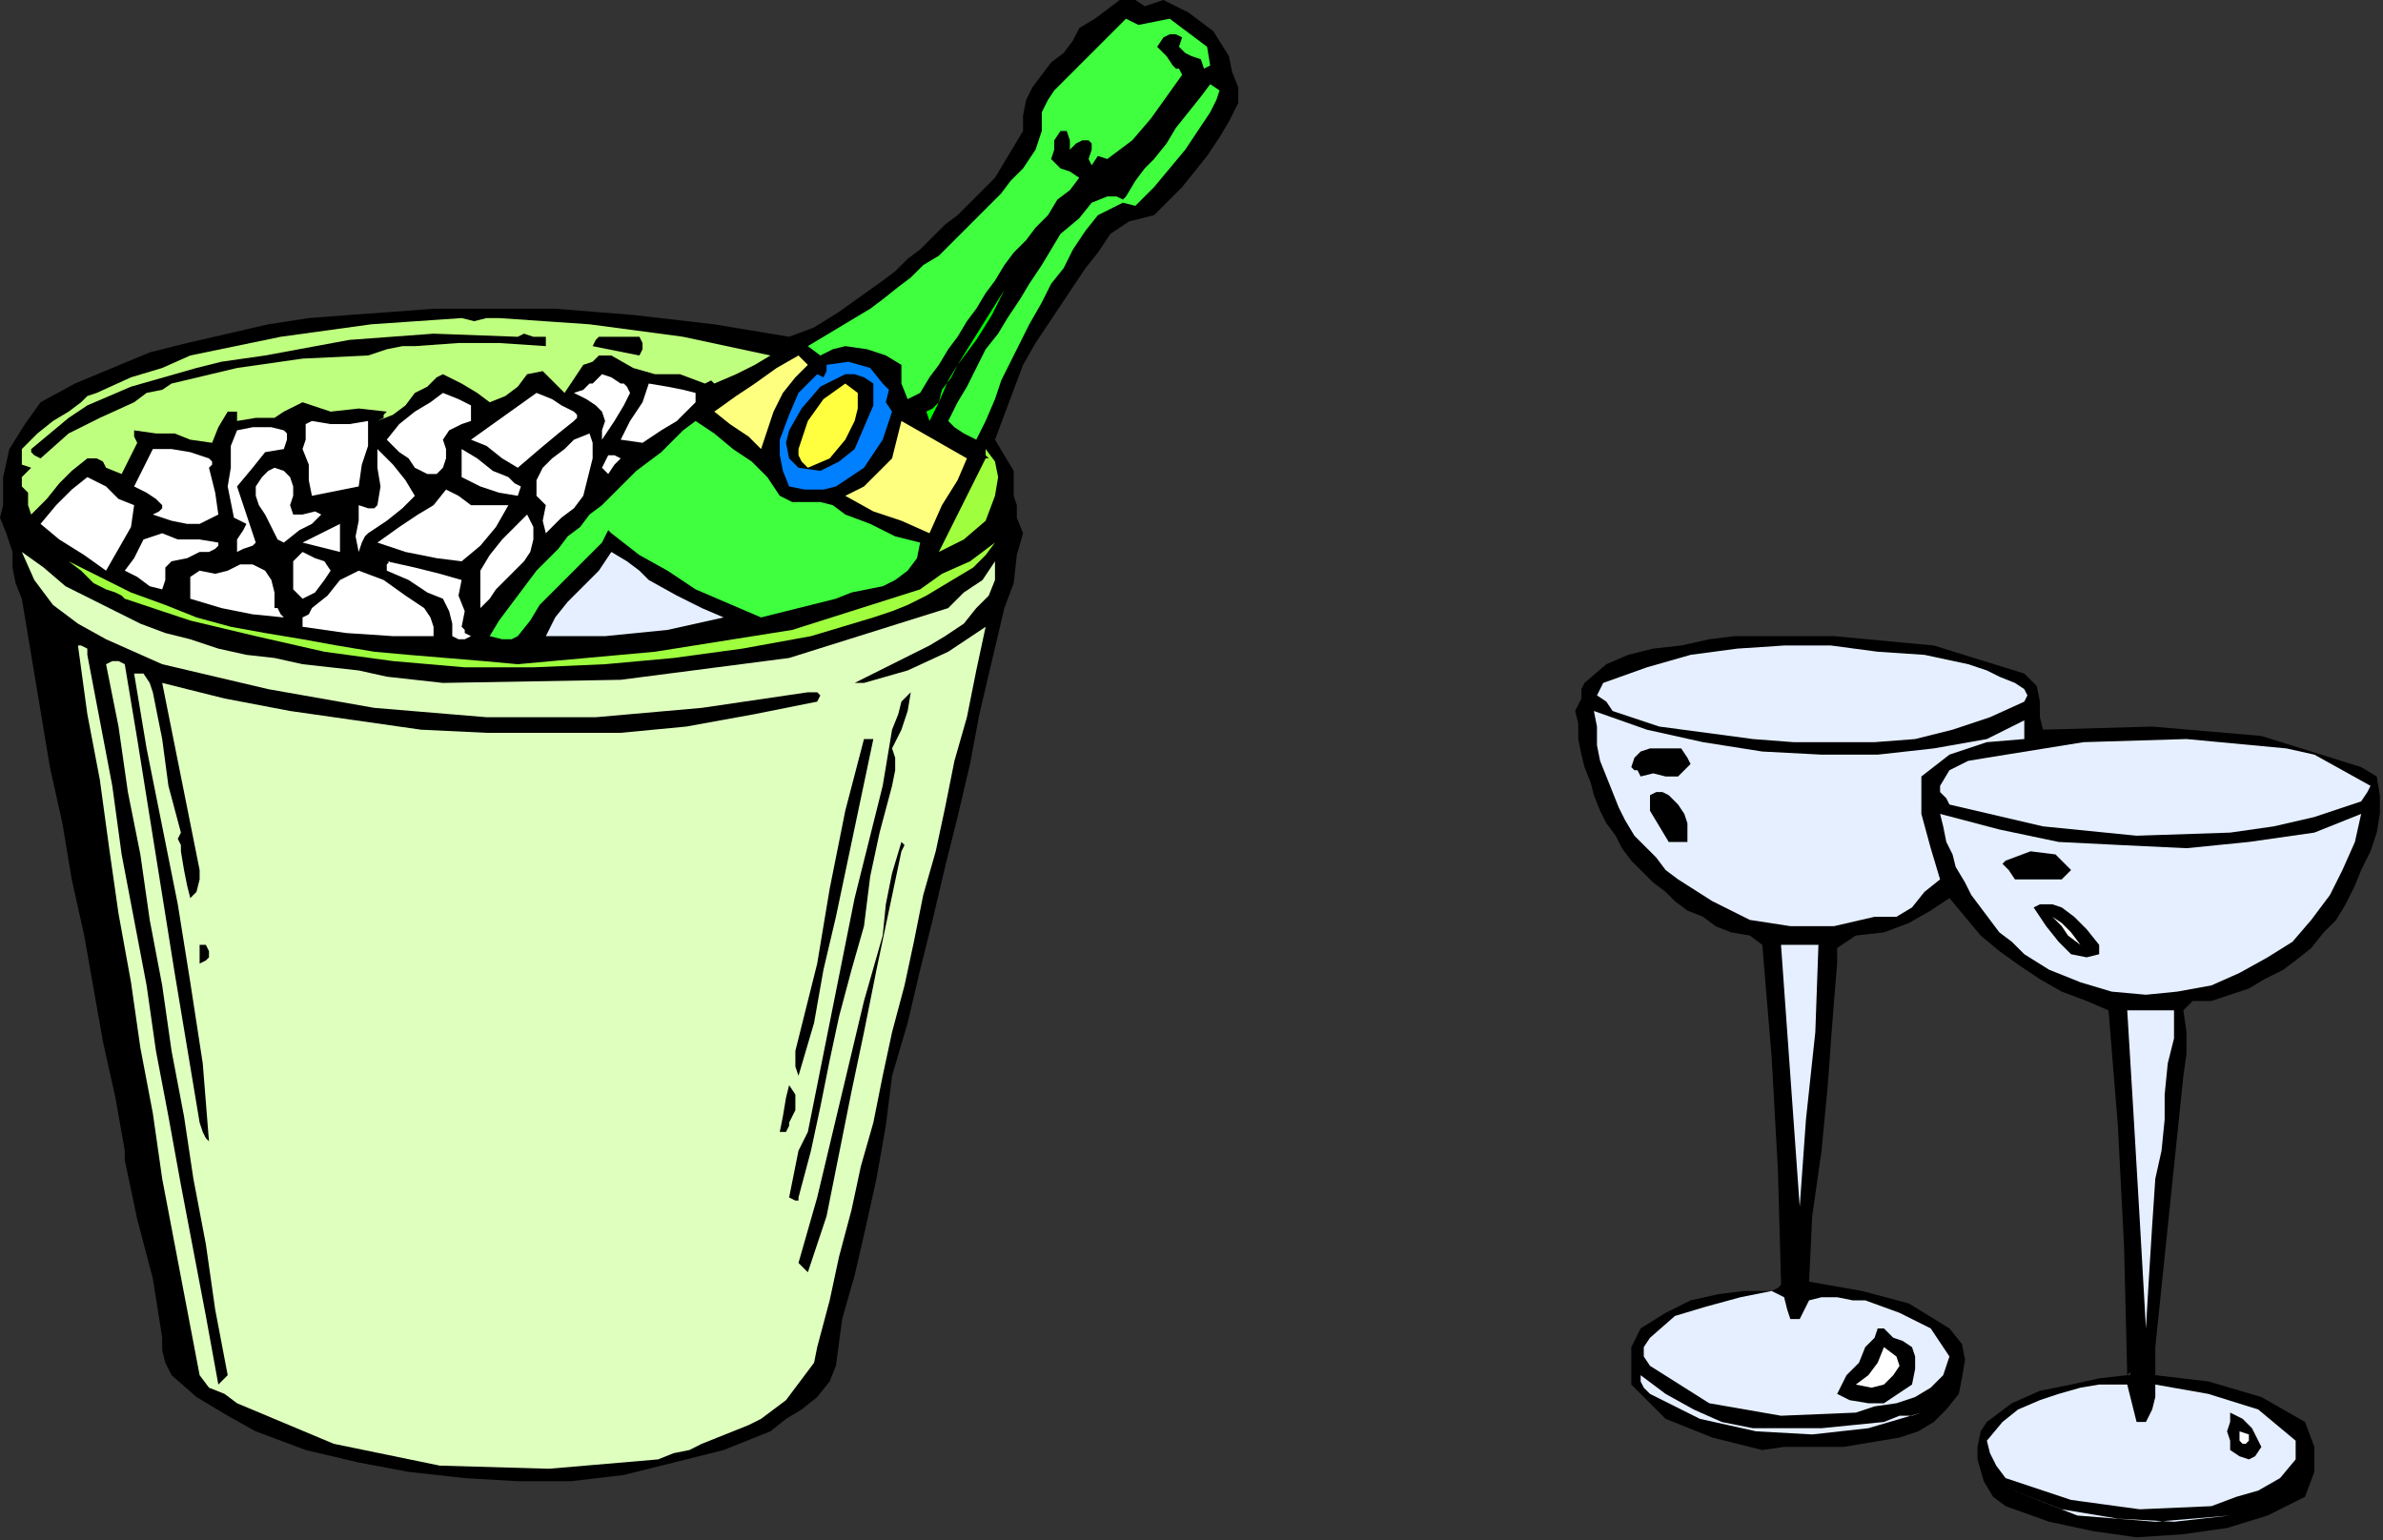 <?xml version="1.0" encoding="UTF-8" standalone="no"?>
<svg
   xmlns:dc="http://purl.org/dc/elements/1.1/"
   xmlns:cc="http://creativecommons.org/ns#"
   xmlns:rdf="http://www.w3.org/1999/02/22-rdf-syntax-ns#"
   xmlns:svg="http://www.w3.org/2000/svg"
   xmlns="http://www.w3.org/2000/svg"
   xmlns:sodipodi="http://sodipodi.sourceforge.net/DTD/sodipodi-0.dtd"
   xmlns:inkscape="http://www.inkscape.org/namespaces/inkscape"
   version="1.0"
   width="129.371mm"
   height="83.651mm"
   id="svg135"
   sodipodi:docname="SESSG159.WMF">
  <rect width="100%" height="100%" fill="#333333" stroke="none"/>
  <sodipodi:namedview
     pagecolor="#ffffff"
     bordercolor="#666666"
     borderopacity="1"
     objecttolerance="10"
     gridtolerance="10"
     guidetolerance="10"
     inkscape:pageopacity="0"
     inkscape:pageshadow="2"
     inkscape:window-width="640"
     inkscape:window-height="480"
     id="namedview137" />
  <defs
     id="defs3">
    <pattern
       id="WMFhbasepattern"
       patternUnits="userSpaceOnUse"
       width="6"
       height="6"
       x="0"
       y="0" />
  </defs>
  <path
     style="fill:#000000;fill-rule:evenodd;fill-opacity:1;stroke:none;"
     d="  M 238.72,0   L 243.84,2.56   L 248.96,6.4   L 252.16,11.52   L 252.16,11.52   L 252.8,14.72   L 254.08,17.92   L 254.08,21.12   L 254.08,21.12   L 252.16,24.96   L 250.24,28.16   L 247.68,32   L 245.12,35.2   L 242.56,38.4   L 239.36,41.6   L 236.8,44.16   L 236.8,44.16   L 231.68,45.44   L 227.84,48   L 225.28,51.84   L 225.28,51.84   L 222.72,55.04   L 220.16,58.88   L 217.6,62.72   L 215.04,66.56   L 212.48,70.4   L 209.92,74.88   L 209.92,74.88   L 208,80   L 206.08,85.12   L 204.16,90.24   L 204.16,90.24   L 206.08,93.44   L 208,96.64   L 208,101.76   L 208,101.76   L 208.64,103.68   L 208.64,106.24   L 209.92,109.44   L 209.92,109.44   L 208.64,113.92   L 208,119.68   L 206.08,124.8   L 206.08,124.8   L 203.52,135.68   L 200.96,146.56   L 199.04,156.8   L 196.48,167.68   L 193.92,177.92   L 191.36,188.8   L 188.8,199.04   L 186.24,209.92   L 183.04,220.8   L 183.04,220.8   L 181.76,231.04   L 179.84,241.92   L 177.28,253.44   L 177.28,253.44   L 175.36,261.76   L 172.8,270.72   L 171.52,280.32   L 171.52,280.32   L 170.24,283.52   L 167.68,286.72   L 164.48,289.28   L 161.28,291.2   L 158.08,293.76   L 158.08,293.76   L 148.48,297.6   L 138.24,300.16   L 128,302.72   L 117.12,304   L 106.24,304   L 95.36,303.36   L 83.84,302.08   L 73.6,300.16   L 62.72,297.6   L 52.48,293.76   L 52.48,293.76   L 46.72,290.56   L 40.32,286.72   L 35.2,282.24   L 35.2,282.24   L 33.92,279.68   L 33.28,277.12   L 33.28,274.56   L 33.28,274.56   L 31.36,262.4   L 28.16,250.24   L 25.6,238.08   L 25.6,238.08   L 25.6,237.44   L 25.6,236.8   L 25.6,236.16   L 25.6,236.16   L 23.68,225.28   L 21.12,213.76   L 19.2,202.88   L 17.28,192   L 14.72,180.48   L 12.8,168.96   L 10.24,157.44   L 8.32,145.92   L 6.4,134.4   L 4.48,122.88   L 4.48,122.88   L 3.2,119.68   L 2.56,116.48   L 2.56,113.28   L 2.56,113.28   L 1.28,109.44   L 0,106.24   L 0.64,103.68   L 0.64,103.68   L 0.64,97.92   L 1.92,92.16   L 5.12,87.04   L 8.32,82.56   L 8.32,82.56   L 15.36,78.72   L 23.04,75.52   L 30.72,72.32   L 38.4,70.4   L 46.72,68.48   L 55.04,66.56   L 63.36,65.28   L 71.68,64.64   L 80.64,64   L 88.96,63.36   L 97.28,63.36   L 105.6,63.36   L 113.92,63.36   L 113.92,63.36   L 129.92,64.64   L 146.56,66.56   L 161.92,69.12   L 161.92,69.12   L 167.04,67.2   L 172.16,64   L 176.64,60.8   L 181.12,57.6   L 181.12,57.6   L 183.68,55.68   L 186.24,53.12   L 188.8,51.2   L 191.36,48.64   L 193.92,46.08   L 196.48,44.16   L 199.04,41.6   L 201.6,39.04   L 204.16,36.48   L 204.16,36.48   L 206.08,33.28   L 208,30.08   L 209.92,26.88   L 209.92,26.88   L 209.92,23.68   L 210.56,20.48   L 211.84,17.92   L 213.76,15.36   L 215.68,12.8   L 218.24,10.88   L 220.16,8.32   L 221.44,5.76   L 221.44,5.76   L 224.64,3.84   L 227.2,1.92   L 229.76,0   L 232.96,0   L 232.96,0   L 234.88,1.28   L 236.8,0.64   L 238.72,0  z "
     id="path5" />
  <path
     style="fill:#3fff3f;fill-rule:evenodd;fill-opacity:1;stroke:none;"
     d="  M 242.56,5.76   L 245.12,7.68   L 247.68,9.6   L 248.32,13.44   L 248.32,13.44   L 247.04,14.08   L 246.4,12.16   L 244.48,11.52   L 244.48,11.52   L 243.2,10.88   L 241.92,9.6   L 242.56,7.68   L 242.56,7.68   L 241.28,7.04   L 240,7.04   L 238.72,7.68   L 238.72,7.68   L 237.44,9.6   L 239.36,11.52   L 240.64,13.44   L 240.64,13.44   L 241.28,14.08   L 241.92,14.08   L 242.56,15.36   L 242.56,15.36   L 239.36,19.84   L 236.16,24.32   L 232.32,28.8   L 227.2,32.64   L 227.2,32.64   L 225.28,32   L 224,33.92   L 223.36,32.64   L 223.36,32.64   L 224,30.72   L 224,29.44   L 223.36,28.8   L 223.36,28.8   L 222.08,28.8   L 220.8,29.44   L 219.52,30.72   L 219.52,30.72   L 219.52,28.8   L 218.88,26.88   L 217.6,26.88   L 217.6,26.88   L 216.32,28.8   L 216.32,30.72   L 215.68,32.64   L 215.68,32.64   L 217.6,34.56   L 219.52,35.2   L 221.44,36.48   L 221.44,36.48   L 219.52,39.04   L 216.96,40.96   L 215.04,44.16   L 212.48,46.72   L 210.56,49.28   L 208,51.84   L 206.08,54.4   L 204.16,57.6   L 202.24,60.16   L 200.32,63.36   L 198.4,65.92   L 196.48,69.12   L 194.56,71.68   L 192.64,74.88   L 190.72,77.44   L 188.8,80.64   L 188.8,80.64   L 186.24,81.92   L 184.96,78.72   L 184.96,74.88   L 184.96,74.88   L 181.76,72.96   L 177.92,71.68   L 173.44,71.04   L 173.44,71.04   L 170.88,71.68   L 168.32,72.96   L 165.76,71.04   L 165.76,71.04   L 168.96,69.12   L 172.16,67.2   L 175.36,65.28   L 178.56,63.36   L 181.12,61.44   L 184.32,58.88   L 186.88,56.96   L 189.44,54.4   L 192.64,52.48   L 195.2,49.92   L 197.76,47.36   L 200.32,44.8   L 202.88,42.24   L 205.44,39.68   L 207.36,37.12   L 209.92,34.56   L 209.92,34.56   L 212.48,30.72   L 213.76,26.88   L 213.76,23.04   L 213.76,23.04   L 215.04,20.48   L 216.32,18.56   L 217.6,17.28   L 217.6,17.28   L 220.8,14.08   L 223.36,11.52   L 225.92,8.96   L 228.48,6.4   L 231.04,3.84   L 231.04,3.84   L 233.6,5.12   L 236.8,4.48   L 240,3.84   L 242.56,5.76  z "
     id="path7" />
  <path
     style="fill:#3fff3f;fill-rule:evenodd;fill-opacity:1;stroke:none;"
     d="  M 248.32,23.04   L 245.76,26.88   L 243.2,30.72   L 240,34.56   L 236.8,38.4   L 232.96,42.24   L 232.96,42.24   L 230.4,41.6   L 227.84,42.88   L 225.28,44.16   L 225.28,44.16   L 222.72,47.36   L 220.16,51.2   L 218.24,55.04   L 215.68,58.24   L 213.76,62.08   L 211.2,66.56   L 209.28,70.4   L 207.36,74.24   L 205.44,78.08   L 204.16,81.92   L 202.24,86.4   L 200.32,90.24   L 200.32,90.24   L 197.76,88.96   L 195.84,87.68   L 194.56,86.4   L 194.56,86.4   L 196.48,82.56   L 198.4,79.36   L 200.32,75.52   L 202.24,71.68   L 204.8,68.48   L 206.72,65.28   L 209.28,61.44   L 211.2,58.24   L 213.76,54.4   L 215.68,51.2   L 217.6,48   L 217.6,48   L 221.44,44.8   L 224,41.6   L 227.2,40.32   L 227.2,40.32   L 227.84,40.32   L 228.48,40.32   L 229.12,40.32   L 229.12,40.32   L 230.4,40.96   L 231.04,40.32   L 231.04,40.32   L 231.04,40.32   L 232.96,37.12   L 234.88,34.56   L 236.8,32.64   L 236.8,32.64   L 239.36,29.44   L 241.28,26.24   L 243.84,23.04   L 246.4,19.84   L 248.32,17.28   L 248.32,17.28   L 250.24,18.56   L 249.6,20.48   L 248.32,23.04  z "
     id="path9" />
  <path
     style="fill:#00ff00;fill-rule:evenodd;fill-opacity:1;stroke:none;"
     d="  M 196.48,74.88   L 199.68,69.76   L 202.88,64.64   L 206.08,59.52   L 206.08,59.52   L 203.52,64.64   L 200.32,69.76   L 196.48,74.88  z "
     id="path11" />
  <path
     style="fill:#bfff7f;fill-rule:evenodd;fill-opacity:1;stroke:none;"
     d="  M 102.4,65.28   L 120.96,66.56   L 140.16,69.12   L 158.08,72.96   L 158.08,72.96   L 154.88,74.88   L 151.04,76.8   L 146.56,78.72   L 146.56,78.72   L 146.56,78.72   L 145.92,78.08   L 144.64,78.72   L 144.64,78.72   L 139.52,76.8   L 134.4,76.8   L 129.92,75.52   L 125.44,72.96   L 125.44,72.96   L 122.88,72.96   L 121.6,74.24   L 119.68,74.88   L 119.68,74.88   L 118.4,76.8   L 117.12,78.72   L 115.84,80.64   L 115.84,80.64   L 113.28,78.08   L 111.36,76.16   L 108.16,76.8   L 108.16,76.8   L 106.24,79.36   L 103.68,81.28   L 100.48,82.56   L 100.48,82.56   L 97.92,80.64   L 94.72,78.72   L 90.88,76.8   L 90.88,76.8   L 89.6,77.44   L 87.68,79.36   L 85.12,80.64   L 85.12,80.64   L 83.2,83.2   L 80.64,85.12   L 77.44,86.4   L 77.44,86.4   L 78.72,85.76   L 78.72,85.12   L 79.36,84.48   L 79.36,84.48   L 73.6,83.84   L 67.84,84.48   L 62.08,82.56   L 62.08,82.56   L 60.8,83.2   L 59.52,83.84   L 58.24,84.48   L 58.24,84.48   L 56.32,85.76   L 52.48,85.76   L 48.64,86.4   L 48.64,86.4   L 48.64,84.48   L 47.36,84.48   L 46.72,84.48   L 46.72,84.48   L 44.8,87.68   L 43.52,90.88   L 39.04,90.24   L 39.04,90.24   L 35.84,88.96   L 32,88.96   L 27.52,88.32   L 27.52,88.32   L 27.52,89.6   L 28.16,90.88   L 27.52,92.16   L 27.52,92.16   L 26.24,94.72   L 24.96,97.28   L 21.76,96   L 21.76,96   L 21.12,94.72   L 19.84,94.08   L 17.92,94.08   L 17.92,94.08   L 14.72,96.64   L 12.16,99.2   L 9.6,102.4   L 6.4,105.6   L 6.4,105.6   L 5.76,103.68   L 5.76,101.12   L 4.48,99.84   L 4.48,99.84   L 4.48,97.92   L 5.76,96.64   L 6.4,96   L 6.4,96   L 4.48,95.36   L 4.48,94.08   L 4.48,92.16   L 4.48,92.16   L 7.68,88.96   L 10.88,86.4   L 14.08,84.48   L 14.08,84.48   L 16.64,82.56   L 17.92,81.28   L 19.84,80.64   L 19.84,80.64   L 26.88,77.44   L 33.28,75.52   L 39.04,72.96   L 39.04,72.96   L 57.6,69.12   L 76.16,66.56   L 94.72,65.28   L 94.72,65.28   L 97.28,65.92   L 99.84,65.28   L 102.4,65.28  z "
     id="path13" />
  <path
     style="fill:#000000;fill-rule:evenodd;fill-opacity:1;stroke:none;"
     d="  M 112,69.12   L 112,69.76   L 112,70.4   L 112,71.04   L 112,71.04   L 102.4,70.4   L 94.08,70.4   L 85.12,71.04   L 85.12,71.04   L 82.56,71.04   L 79.36,71.68   L 75.52,72.96   L 75.52,72.96   L 62.08,73.6   L 48.64,75.52   L 35.2,78.72   L 35.2,78.72   L 33.28,80   L 30.08,80.64   L 27.52,82.56   L 27.52,82.56   L 20.48,85.76   L 14.08,88.96   L 8.32,94.08   L 8.32,94.08   L 7.04,93.44   L 6.4,92.8   L 6.4,92.16   L 6.4,92.16   L 10.24,88.96   L 14.08,85.76   L 17.92,83.2   L 22.4,81.28   L 26.88,79.36   L 31.36,78.08   L 35.84,76.8   L 40.32,75.52   L 45.44,74.24   L 49.92,73.6   L 54.4,72.96   L 54.4,72.96   L 71.68,69.76   L 88.96,68.48   L 106.24,69.12   L 106.24,69.12   L 107.52,68.48   L 109.44,69.12   L 112,69.12   L 112,69.12   L 112,69.12   L 112,69.12   L 112,69.12  z "
     id="path15" />
  <path
     style="fill:#000000;fill-rule:evenodd;fill-opacity:1;stroke:none;"
     d="  M 131.2,69.12   L 131.84,70.4   L 131.84,71.68   L 131.2,72.96   L 131.2,72.96   L 128,72.32   L 124.8,71.68   L 121.6,71.04   L 121.6,71.04   L 122.24,69.76   L 122.88,69.12   L 123.52,69.12   L 123.52,69.12   L 126.72,69.12   L 129.28,69.12   L 131.2,69.12  z "
     id="path17" />
  <path
     style="fill:#ffff7f;fill-rule:evenodd;fill-opacity:1;stroke:none;"
     d="  M 165.76,74.88   L 163.2,77.44   L 160.64,80.64   L 158.72,84.48   L 157.44,88.32   L 156.16,92.16   L 156.16,92.16   L 153.6,89.6   L 149.76,87.04   L 146.56,84.48   L 146.56,84.48   L 151.04,81.28   L 154.88,78.72   L 159.36,75.52   L 163.84,72.96   L 163.84,72.96   L 164.48,73.6   L 165.12,74.24   L 165.76,74.88  z "
     id="path19" />
  <path
     style="fill:#007fff;fill-rule:evenodd;fill-opacity:1;stroke:none;"
     d="  M 181.12,78.72   L 182.4,80   L 181.76,82.56   L 183.04,84.48   L 183.04,84.48   L 181.12,90.24   L 177.28,96   L 171.52,99.84   L 171.52,99.84   L 168.96,100.48   L 165.12,100.48   L 161.92,99.84   L 161.92,99.84   L 160.64,96.64   L 160,93.44   L 160,90.24   L 160,90.24   L 161.92,85.12   L 163.84,80.64   L 167.68,76.8   L 167.68,76.8   L 168.96,77.44   L 169.6,76.16   L 169.6,74.88   L 169.6,74.88   L 174.08,74.24   L 178.56,75.52   L 181.12,78.72  z "
     id="path21" />
  <path
     style="fill:#00ff00;fill-rule:evenodd;fill-opacity:1;stroke:none;"
     d="  M 190.72,86.4   L 190.08,84.48   L 191.36,83.84   L 192.64,82.56   L 192.64,82.56   L 193.28,80   L 195.2,77.44   L 196.48,74.88   L 196.48,74.88   L 194.56,78.08   L 192.64,82.56   L 190.72,86.4  z "
     id="path23" />
  <path
     style="fill:#ffffff;fill-rule:evenodd;fill-opacity:1;stroke:none;"
     d="  M 127.36,78.72   L 128,78.72   L 128.64,79.36   L 129.28,80.64   L 129.28,80.64   L 128,83.2   L 126.08,86.4   L 123.52,90.24   L 123.52,90.24   L 123.52,88.32   L 124.16,86.4   L 123.52,84.48   L 123.52,84.48   L 122.24,83.2   L 120.32,81.92   L 117.76,80.64   L 117.76,80.64   L 119.68,80   L 120.96,78.72   L 121.6,78.72   L 121.6,78.72   L 123.52,76.8   L 125.44,77.44   L 127.36,78.72  z "
     id="path25" />
  <path
     style="fill:#000000;fill-rule:evenodd;fill-opacity:1;stroke:none;"
     d="  M 179.2,78.72   L 179.2,83.2   L 177.28,87.68   L 175.36,92.16   L 175.36,92.16   L 172.16,94.72   L 168.32,96.64   L 163.84,96   L 163.84,96   L 161.92,94.08   L 161.28,90.88   L 161.92,88.32   L 161.92,88.32   L 164.48,83.84   L 168.32,79.36   L 173.44,76.8   L 173.44,76.8   L 175.36,76.8   L 177.28,77.44   L 179.2,78.72  z "
     id="path27" />
  <path
     style="fill:#ffffff;fill-rule:evenodd;fill-opacity:1;stroke:none;"
     d="  M 142.72,80.64   L 142.72,82.56   L 140.8,84.48   L 138.88,86.4   L 138.88,86.4   L 135.68,88.32   L 131.84,90.88   L 127.36,90.24   L 127.36,90.24   L 129.28,86.4   L 131.84,82.56   L 133.12,78.72   L 133.12,78.72   L 136.96,79.36   L 140.16,80   L 142.72,80.64  z "
     id="path29" />
  <path
     style="fill:#ffff3f;fill-rule:evenodd;fill-opacity:1;stroke:none;"
     d="  M 175.36,86.4   L 173.44,90.24   L 170.24,94.08   L 165.76,96   L 165.76,96   L 164.48,94.72   L 163.84,93.44   L 163.84,92.16   L 163.84,92.16   L 165.76,86.4   L 168.96,81.92   L 173.44,78.72   L 173.44,78.72   L 176,80.64   L 176,83.84   L 175.36,86.4  z "
     id="path31" />
  <path
     style="fill:#ffffff;fill-rule:evenodd;fill-opacity:1;stroke:none;"
     d="  M 96.64,86.4   L 94.72,87.04   L 92.16,88.32   L 90.88,90.24   L 90.88,90.24   L 91.52,92.16   L 91.52,94.08   L 90.88,96   L 90.88,96   L 89.6,97.28   L 87.68,97.28   L 85.12,96   L 85.12,96   L 83.84,94.08   L 81.92,92.8   L 79.36,90.24   L 79.36,90.24   L 81.92,87.04   L 85.12,84.48   L 88.32,82.56   L 90.88,80.64   L 90.88,80.64   L 94.08,81.92   L 96.64,83.2   L 96.64,86.4  z "
     id="path33" />
  <path
     style="fill:#ffffff;fill-rule:evenodd;fill-opacity:1;stroke:none;"
     d="  M 117.76,84.48   L 118.4,85.12   L 118.4,85.76   L 117.76,86.4   L 117.76,86.4   L 114.56,88.96   L 110.72,92.16   L 106.24,96   L 106.24,96   L 103.04,94.08   L 99.84,91.52   L 96.64,90.24   L 96.64,90.24   L 101.12,87.04   L 105.6,83.84   L 110.08,80.64   L 110.08,80.64   L 113.28,81.92   L 115.2,83.2   L 117.76,84.48  z "
     id="path35" />
  <path
     style="fill:#3fff3f;fill-rule:evenodd;fill-opacity:1;stroke:none;"
     d="  M 160,101.76   L 162.56,103.04   L 165.76,103.04   L 168.32,103.04   L 170.88,103.68   L 173.44,105.6   L 173.44,105.6   L 178.56,107.52   L 183.68,110.08   L 188.8,111.36   L 188.8,111.36   L 188.16,114.56   L 186.24,117.12   L 183.68,119.04   L 181.12,120.32   L 177.92,120.96   L 174.72,121.6   L 171.52,122.88   L 171.52,122.88   L 166.4,124.16   L 161.28,125.44   L 156.16,126.72   L 156.16,126.72   L 151.68,124.8   L 147.2,122.88   L 142.72,120.96   L 142.72,120.96   L 136.96,117.12   L 131.2,113.92   L 125.44,109.44   L 125.44,109.44   L 124.8,108.8   L 124.16,110.08   L 123.52,111.36   L 123.52,111.36   L 120.96,113.92   L 118.4,116.48   L 115.84,119.04   L 113.28,121.6   L 110.72,124.16   L 108.8,127.36   L 106.24,130.56   L 106.24,130.56   L 104.96,131.2   L 103.04,131.2   L 100.48,130.56   L 100.48,130.56   L 102.4,127.36   L 104.32,124.8   L 106.24,122.24   L 108.16,119.68   L 110.08,117.12   L 112,115.2   L 114.56,112.64   L 116.48,110.08   L 119.04,108.16   L 120.96,105.6   L 123.52,103.68   L 126.08,101.12   L 128,99.2   L 130.56,96.64   L 133.12,94.72   L 135.68,92.8   L 138.24,90.24   L 140.16,88.32   L 142.72,86.4   L 142.72,86.4   L 146.56,88.96   L 150.4,92.16   L 154.24,94.72   L 157.44,97.92   L 160,101.76  z "
     id="path37" />
  <path
     style="fill:#ffffff;fill-rule:evenodd;fill-opacity:1;stroke:none;"
     d="  M 75.52,86.4   L 75.52,91.52   L 74.24,95.36   L 73.6,99.84   L 73.6,99.84   L 70.4,100.48   L 67.2,101.12   L 64,101.76   L 64,101.76   L 63.36,98.56   L 63.36,95.36   L 62.08,92.16   L 62.08,92.16   L 62.72,90.24   L 62.72,87.04   L 64,86.4   L 64,86.4   L 67.84,87.04   L 71.68,87.04   L 75.52,86.4  z "
     id="path39" />
  <path
     style="fill:#ffff7f;fill-rule:evenodd;fill-opacity:1;stroke:none;"
     d="  M 198.4,94.08   L 196.48,98.56   L 193.28,103.68   L 190.72,109.44   L 190.72,109.44   L 184.96,106.88   L 179.2,104.96   L 173.44,101.76   L 173.44,101.76   L 177.28,99.84   L 180.48,96.64   L 183.04,94.08   L 183.04,94.08   L 183.68,91.52   L 184.32,88.96   L 184.96,86.4   L 184.96,86.4   L 189.44,88.96   L 193.92,91.52   L 198.4,94.08  z "
     id="path41" />
  <path
     style="fill:#ffffff;fill-rule:evenodd;fill-opacity:1;stroke:none;"
     d="  M 58.24,92.16   L 54.4,92.8   L 51.84,96   L 48.64,99.84   L 48.64,99.84   L 49.92,103.68   L 51.2,107.52   L 52.48,111.36   L 52.48,111.36   L 51.84,112   L 49.92,112.64   L 48.64,113.28   L 48.64,113.28   L 48.64,110.72   L 49.92,108.8   L 50.56,107.52   L 50.56,107.52   L 48,106.24   L 47.36,103.04   L 46.72,99.84   L 46.72,99.84   L 47.36,96   L 47.36,91.52   L 48.64,88.32   L 48.64,88.32   L 51.84,87.68   L 55.68,87.68   L 58.24,88.32   L 58.24,88.32   L 58.88,88.96   L 58.88,90.24   L 58.24,92.16  z "
     id="path43" />
  <path
     style="fill:#ffffff;fill-rule:evenodd;fill-opacity:1;stroke:none;"
     d="  M 119.68,101.76   L 117.76,104.32   L 115.2,106.24   L 112,109.44   L 112,109.44   L 111.36,106.88   L 112,103.68   L 110.08,101.76   L 110.08,101.76   L 110.08,98.56   L 111.36,96   L 113.28,94.08   L 115.84,92.16   L 117.76,90.24   L 117.76,90.24   L 120.96,88.96   L 121.6,90.88   L 121.6,94.08   L 121.6,94.08   L 120.96,96.64   L 120.32,99.2   L 119.68,101.76  z "
     id="path45" />
  <path
     style="fill:#ffffff;fill-rule:evenodd;fill-opacity:1;stroke:none;"
     d="  M 42.88,94.08   L 43.52,94.72   L 43.52,95.36   L 42.88,96   L 42.88,96   L 44.16,101.12   L 44.8,105.6   L 40.96,107.52   L 40.96,107.52   L 38.4,107.52   L 35.2,106.88   L 31.36,105.6   L 31.36,105.6   L 32.64,104.96   L 33.28,104.32   L 33.28,103.68   L 33.28,103.68   L 32,102.4   L 30.08,101.12   L 27.52,99.84   L 27.52,99.84   L 28.8,97.28   L 30.08,94.72   L 31.36,92.16   L 31.36,92.16   L 35.2,92.16   L 39.04,92.8   L 42.88,94.08  z "
     id="path47" />
  <path
     style="fill:#ffffff;fill-rule:evenodd;fill-opacity:1;stroke:none;"
     d="  M 104.32,97.92   L 105.6,99.2   L 106.88,99.84   L 106.24,101.76   L 106.24,101.76   L 102.4,101.12   L 98.56,99.84   L 94.72,97.92   L 94.72,97.92   L 94.72,96   L 94.72,94.08   L 94.72,92.16   L 94.72,92.16   L 97.92,94.08   L 101.12,96.64   L 104.32,97.92  z "
     id="path49" />
  <path
     style="fill:#9fff3f;fill-rule:evenodd;fill-opacity:1;stroke:none;"
     d="  M 204.16,101.76   L 202.24,106.88   L 197.76,110.72   L 192.64,113.28   L 192.64,113.28   L 195.84,106.88   L 199.04,100.48   L 202.24,94.08   L 202.24,94.08   L 202.88,94.08   L 202.24,93.44   L 202.24,92.16   L 202.24,92.16   L 204.16,94.72   L 204.8,97.92   L 204.16,101.76  z "
     id="path51" />
  <path
     style="fill:#ffffff;fill-rule:evenodd;fill-opacity:1;stroke:none;"
     d="  M 85.12,101.76   L 82.56,104.32   L 79.36,106.88   L 75.52,109.44   L 75.52,109.44   L 74.88,110.08   L 74.24,111.36   L 73.6,113.28   L 73.6,113.28   L 72.96,110.08   L 73.6,106.88   L 73.6,103.68   L 73.6,103.68   L 75.52,104.32   L 76.8,104.32   L 77.44,103.68   L 77.44,103.68   L 78.08,99.84   L 77.44,96   L 77.44,92.16   L 77.44,92.16   L 80.64,95.36   L 83.2,98.56   L 85.12,101.76  z "
     id="path53" />
  <path
     style="fill:#ffffff;fill-rule:evenodd;fill-opacity:1;stroke:none;"
     d="  M 127.36,94.08   L 126.08,95.36   L 124.8,97.28   L 123.52,96   L 123.52,96   L 124.8,93.44   L 126.08,93.44   L 127.36,94.08  z "
     id="path55" />
  <path
     style="fill:#ffffff;fill-rule:evenodd;fill-opacity:1;stroke:none;"
     d="  M 60.16,99.84   L 60.16,101.76   L 59.52,103.68   L 60.16,105.6   L 60.16,105.6   L 62.08,105.6   L 64.64,104.96   L 65.92,105.6   L 65.92,105.6   L 64,107.52   L 61.44,108.8   L 58.24,111.36   L 58.24,111.36   L 56.96,110.72   L 55.68,108.16   L 54.4,105.6   L 54.4,105.6   L 53.12,103.68   L 52.48,101.76   L 52.48,99.84   L 52.48,99.84   L 53.76,97.92   L 55.04,96.64   L 56.32,96   L 56.32,96   L 58.24,96.64   L 59.52,97.92   L 60.16,99.84  z "
     id="path57" />
  <path
     style="fill:#ffffff;fill-rule:evenodd;fill-opacity:1;stroke:none;"
     d="  M 27.52,103.68   L 26.88,108.16   L 24.32,112.64   L 21.76,117.12   L 21.76,117.12   L 17.28,113.92   L 12.16,110.72   L 8.32,107.52   L 8.32,107.52   L 11.52,103.68   L 14.72,100.48   L 17.92,97.92   L 17.92,97.92   L 21.76,99.84   L 24.32,102.4   L 27.52,103.68  z "
     id="path59" />
  <path
     style="fill:#ffffff;fill-rule:evenodd;fill-opacity:1;stroke:none;"
     d="  M 104.32,103.68   L 101.76,108.16   L 98.56,112   L 94.72,115.2   L 94.72,115.2   L 89.6,114.56   L 83.2,113.28   L 77.44,111.36   L 77.44,111.36   L 81.92,108.16   L 85.76,105.6   L 88.96,103.68   L 88.96,103.68   L 91.52,100.48   L 94.08,101.76   L 96.64,103.68   L 96.64,103.68   L 99.2,103.68   L 101.76,103.68   L 104.32,103.68  z "
     id="path61" />
  <path
     style="fill:#ffffff;fill-rule:evenodd;fill-opacity:1;stroke:none;"
     d="  M 98.56,124.8   L 98.56,122.24   L 98.56,119.68   L 98.56,117.12   L 98.56,117.12   L 100.48,113.92   L 103.04,110.72   L 105.6,108.16   L 108.16,105.6   L 108.16,105.6   L 109.44,108.16   L 109.44,110.72   L 108.8,113.28   L 107.52,115.2   L 105.6,117.12   L 103.68,119.04   L 101.76,120.96   L 100.48,122.88   L 98.56,124.8  z "
     id="path63" />
  <path
     style="fill:#ffffff;fill-rule:evenodd;fill-opacity:1;stroke:none;"
     d="  M 69.76,113.28   L 67.2,112.64   L 64.64,112   L 62.08,111.36   L 62.08,111.36   L 64.64,110.08   L 67.2,108.8   L 69.76,107.52   L 69.76,107.52   L 69.76,108.8   L 69.76,110.72   L 69.76,113.28  z "
     id="path65" />
  <path
     style="fill:#ffffff;fill-rule:evenodd;fill-opacity:1;stroke:none;"
     d="  M 44.8,111.36   L 44.8,112   L 44.16,112.64   L 42.88,113.28   L 42.88,113.28   L 40.96,113.28   L 38.4,114.56   L 35.2,115.2   L 35.2,115.2   L 33.92,116.48   L 33.92,119.04   L 33.28,120.96   L 33.28,120.96   L 30.72,120.32   L 28.16,118.4   L 25.6,117.12   L 25.6,117.12   L 27.52,114.56   L 29.44,110.72   L 33.28,109.44   L 33.28,109.44   L 36.48,110.72   L 40.96,110.72   L 44.8,111.36  z "
     id="path67" />
  <path
     style="fill:#9fff3f;fill-rule:evenodd;fill-opacity:1;stroke:none;"
     d="  M 204.16,111.36   L 202.24,113.92   L 199.68,116.48   L 196.48,118.4   L 193.28,120.32   L 190.08,122.24   L 186.24,124.16   L 183.04,125.44   L 179.2,126.72   L 179.2,126.72   L 166.4,130.56   L 152.32,133.12   L 138.24,135.04   L 124.16,136.32   L 109.44,136.96   L 95.36,136.96   L 80.64,135.68   L 66.56,133.76   L 52.48,130.56   L 39.04,127.36   L 25.6,122.88   L 25.6,122.88   L 24.96,122.24   L 23.68,121.6   L 21.76,120.96   L 21.76,120.96   L 19.2,119.68   L 16.64,117.12   L 14.08,115.2   L 14.08,115.2   L 20.48,118.4   L 26.88,121.6   L 33.92,124.16   L 40.32,126.72   L 47.36,128.64   L 54.4,129.92   L 62.08,131.2   L 69.12,132.48   L 76.8,133.76   L 83.84,134.4   L 91.52,135.04   L 99.2,135.68   L 106.24,136.32   L 106.24,136.32   L 134.4,133.76   L 162.56,129.28   L 188.8,120.96   L 188.8,120.96   L 193.28,117.76   L 199.04,115.2   L 204.16,111.36  z "
     id="path69" />
  <path
     style="fill:#dfffbf;fill-rule:evenodd;fill-opacity:1;stroke:none;"
     d="  M 90.88,140.16   L 127.36,139.52   L 161.92,135.04   L 194.56,124.8   L 194.56,124.8   L 197.76,121.6   L 201.6,119.04   L 204.16,115.2   L 204.16,115.2   L 204.16,119.04   L 202.88,122.24   L 200.32,124.8   L 200.32,124.8   L 197.76,128   L 193.92,130.56   L 190.72,132.48   L 186.88,134.4   L 183.04,136.32   L 179.2,138.24   L 175.36,140.16   L 175.36,140.16   L 176,140.16   L 176.64,140.16   L 177.28,140.16   L 177.28,140.16   L 186.24,137.6   L 194.56,133.76   L 202.24,128.64   L 202.24,128.64   L 200.32,137.6   L 198.4,147.2   L 195.84,156.16   L 193.92,165.76   L 192,174.72   L 189.44,183.68   L 187.52,193.28   L 185.6,202.24   L 183.04,211.84   L 181.12,220.8   L 179.2,230.4   L 176.64,239.36   L 174.72,248.32   L 172.16,257.92   L 170.24,266.88   L 167.68,276.48   L 167.68,276.48   L 167.04,279.68   L 165.12,282.24   L 163.2,284.8   L 161.28,287.36   L 158.72,289.28   L 156.16,291.2   L 153.6,292.48   L 150.4,293.76   L 147.2,295.04   L 144,296.32   L 141.44,297.6   L 138.24,298.24   L 135.04,299.52   L 135.04,299.52   L 112.64,301.44   L 90.24,300.8   L 68.48,296.32   L 48.64,288   L 48.64,288   L 46.08,286.08   L 42.88,284.8   L 40.96,282.24   L 40.96,282.24   L 38.4,268.8   L 35.84,255.36   L 33.28,241.92   L 33.28,241.92   L 33.28,241.92   L 33.28,241.92   L 33.28,241.92   L 33.28,241.92   L 31.36,228.48   L 28.8,215.04   L 26.88,201.6   L 24.32,187.52   L 22.4,174.08   L 20.48,160   L 17.92,146.56   L 16,132.48   L 16,132.48   L 16.64,132.48   L 17.92,133.12   L 17.92,134.4   L 17.92,134.4   L 20.48,147.84   L 23.04,161.28   L 24.96,175.36   L 27.52,188.8   L 30.08,202.24   L 32,215.68   L 34.56,229.12   L 37.12,243.2   L 39.68,256.64   L 42.24,270.08   L 44.8,284.16   L 44.8,284.16   L 45.44,283.52   L 46.08,282.88   L 46.72,282.24   L 46.72,282.24   L 44.16,268.8   L 42.24,255.36   L 39.68,241.92   L 37.76,229.12   L 35.2,215.68   L 33.28,202.24   L 30.72,188.8   L 28.8,175.36   L 26.24,162.56   L 24.32,149.12   L 21.76,136.32   L 21.76,136.32   L 23.04,135.68   L 24.32,135.68   L 25.6,136.32   L 25.6,136.32   L 28.16,151.68   L 30.72,167.68   L 33.28,183.68   L 35.84,199.68   L 38.4,215.04   L 40.96,230.4   L 40.96,230.4   L 41.6,232.32   L 42.24,233.6   L 42.88,234.24   L 42.88,234.24   L 41.6,218.24   L 39.04,201.6   L 36.48,185.6   L 33.28,169.6   L 30.08,153.6   L 27.52,138.24   L 27.52,138.24   L 29.44,138.24   L 30.72,140.16   L 31.36,142.08   L 31.36,142.08   L 33.28,151.68   L 34.56,161.28   L 37.12,170.88   L 37.12,170.88   L 36.48,172.16   L 37.12,173.44   L 37.12,174.72   L 37.12,174.72   L 37.76,178.56   L 38.4,181.76   L 39.04,184.32   L 39.04,184.32   L 40.32,183.04   L 40.96,180.48   L 40.96,178.56   L 40.96,178.56   L 38.4,165.76   L 35.84,152.96   L 33.28,140.16   L 33.28,140.16   L 46.08,143.36   L 59.52,145.92   L 72.96,147.84   L 86.4,149.76   L 99.84,150.4   L 113.92,150.4   L 127.36,150.4   L 140.8,149.12   L 154.88,146.56   L 167.68,144   L 167.68,144   L 168.32,142.72   L 167.68,142.08   L 165.76,142.08   L 165.76,142.08   L 144,145.28   L 122.24,147.2   L 99.84,147.2   L 76.8,145.28   L 55.04,141.44   L 33.28,136.32   L 33.28,136.32   L 27.52,133.76   L 21.76,131.2   L 16,128   L 10.88,124.16   L 7.04,119.04   L 4.48,113.28   L 4.48,113.28   L 8.96,116.48   L 13.44,120.32   L 18.56,122.88   L 23.68,125.44   L 28.8,128   L 33.92,129.92   L 39.04,131.2   L 44.8,133.12   L 50.56,134.4   L 56.32,135.04   L 62.08,136.32   L 67.84,136.96   L 73.6,137.6   L 79.36,138.88   L 85.12,139.52   L 90.88,140.16  z "
     id="path71" />
  <path
     style="fill:#ffffff;fill-rule:evenodd;fill-opacity:1;stroke:none;"
     d="  M 67.84,117.12   L 66.56,119.04   L 64.64,121.6   L 62.08,122.88   L 62.08,122.88   L 60.16,120.96   L 60.16,117.76   L 60.16,115.2   L 60.16,115.2   L 60.8,114.56   L 61.44,113.92   L 62.08,113.28   L 62.08,113.28   L 64.64,114.56   L 66.56,115.2   L 67.84,117.12  z "
     id="path73" />
  <path
     style="fill:#e5efff;fill-rule:evenodd;fill-opacity:1;stroke:none;"
     d="  M 133.12,119.04   L 138.88,122.24   L 144,124.8   L 148.48,126.72   L 148.48,126.72   L 136.96,129.28   L 124.16,130.56   L 112,130.56   L 112,130.56   L 113.92,126.72   L 116.48,123.52   L 119.68,120.32   L 122.88,117.12   L 125.44,113.28   L 125.44,113.28   L 128.64,115.2   L 131.2,117.12   L 133.12,119.04  z "
     id="path75" />
  <path
     style="fill:#ffffff;fill-rule:evenodd;fill-opacity:1;stroke:none;"
     d="  M 94.72,119.04   L 94.08,122.24   L 95.36,125.44   L 94.72,128.64   L 94.72,128.64   L 95.36,129.28   L 95.36,129.92   L 96.64,130.56   L 96.64,130.56   L 95.36,131.2   L 94.08,131.2   L 92.8,130.56   L 92.8,130.56   L 92.8,128   L 92.16,125.44   L 90.88,122.88   L 90.88,122.88   L 87.68,121.6   L 83.84,119.04   L 79.36,117.12   L 79.36,117.12   L 79.36,115.84   L 80,115.2   L 79.36,115.2   L 79.36,115.2   L 85.12,116.48   L 90.24,117.76   L 94.72,119.04  z "
     id="path77" />
  <path
     style="fill:#ffffff;fill-rule:evenodd;fill-opacity:1;stroke:none;"
     d="  M 56.32,124.8   L 56.96,124.8   L 57.6,126.08   L 58.24,126.72   L 58.24,126.72   L 51.84,126.08   L 45.44,124.8   L 39.04,122.88   L 39.04,122.88   L 39.04,120.96   L 39.04,118.4   L 40.96,117.12   L 40.96,117.12   L 44.16,117.76   L 46.72,117.12   L 49.28,115.84   L 51.84,115.84   L 54.4,117.12   L 54.4,117.12   L 55.68,119.04   L 56.32,121.6   L 56.32,124.8  z "
     id="path79" />
  <path
     style="fill:#ffffff;fill-rule:evenodd;fill-opacity:1;stroke:none;"
     d="  M 87.04,124.8   L 88.32,126.72   L 88.96,128.64   L 88.96,130.56   L 88.96,130.56   L 80.64,130.56   L 71.04,129.92   L 62.08,128.64   L 62.08,128.64   L 62.08,126.72   L 63.36,126.08   L 64,124.8   L 64,124.8   L 67.2,122.24   L 69.76,119.04   L 73.6,117.12   L 73.6,117.12   L 78.72,119.04   L 83.2,122.24   L 87.04,124.8  z "
     id="path81" />
  <path
     style="fill:#000000;fill-rule:evenodd;fill-opacity:1;stroke:none;"
     d="  M 415.36,138.24   L 417.92,140.8   L 418.56,144   L 418.56,147.2   L 419.2,149.76   L 419.2,149.76   L 441.6,149.12   L 464,151.04   L 484.48,157.44   L 484.48,157.44   L 487.68,159.36   L 488.32,163.2   L 488.32,167.04   L 488.32,167.04   L 487.68,170.88   L 486.4,174.72   L 484.48,178.56   L 484.48,178.56   L 483.2,181.76   L 481.28,185.6   L 479.36,188.8   L 476.8,191.36   L 474.24,194.56   L 471.04,197.12   L 468.48,199.04   L 464.64,200.96   L 461.44,202.88   L 457.6,204.16   L 453.76,205.44   L 453.76,205.44   L 451.84,205.44   L 449.92,205.44   L 448,207.36   L 448,207.36   L 448.64,211.84   L 448.64,216.32   L 448,220.8   L 448,220.8   L 446.08,239.36   L 444.16,257.92   L 442.24,276.48   L 442.24,276.48   L 442.24,278.4   L 442.24,280.32   L 442.24,282.24   L 442.24,282.24   L 453.12,283.52   L 464,286.72   L 472.96,291.84   L 472.96,291.84   L 474.88,296.96   L 474.88,302.08   L 472.96,307.2   L 472.96,307.2   L 465.28,311.04   L 456.96,313.6   L 448,314.88   L 438.4,315.52   L 429.44,314.24   L 420.48,312.32   L 411.52,309.12   L 411.52,309.12   L 408.96,307.2   L 407.04,304   L 405.76,299.52   L 405.76,299.52   L 405.76,296.96   L 406.4,293.76   L 407.68,291.84   L 407.68,291.84   L 412.8,288   L 418.56,285.44   L 424.96,284.16   L 430.72,282.88   L 436.48,282.24   L 436.48,282.24   L 437.12,282.24   L 437.12,281.6   L 436.48,282.24   L 436.48,282.24   L 435.84,256   L 434.56,231.04   L 432.64,207.36   L 432.64,207.36   L 428.16,205.44   L 423.04,203.52   L 418.56,200.96   L 414.72,198.4   L 410.24,195.2   L 406.4,192   L 403.2,188.16   L 400,184.32   L 400,184.32   L 396.16,186.88   L 391.68,189.44   L 386.56,191.36   L 380.8,192   L 380.8,192   L 378.88,193.28   L 376.96,194.56   L 376.96,197.76   L 376.96,197.76   L 376.32,205.44   L 375.68,213.76   L 375.04,222.72   L 375.04,222.72   L 373.76,236.16   L 371.84,249.6   L 371.2,263.04   L 371.2,263.04   L 382.08,264.96   L 391.68,267.52   L 400,272.64   L 400,272.64   L 402.56,275.84   L 403.2,279.04   L 402.56,282.88   L 401.92,286.08   L 401.92,286.08   L 399.36,289.28   L 396.8,291.84   L 393.6,293.76   L 389.76,295.04   L 385.92,295.68   L 382.08,296.32   L 378.24,296.96   L 373.76,296.96   L 369.92,296.96   L 366.08,296.96   L 361.6,297.6   L 361.6,297.6   L 351.36,295.04   L 341.76,291.2   L 334.72,284.16   L 334.72,284.16   L 334.72,280.32   L 334.72,276.48   L 336.64,272.64   L 336.64,272.64   L 341.76,269.44   L 346.88,266.88   L 352.64,265.6   L 357.76,264.96   L 363.52,264.96   L 363.52,264.96   L 364.8,264.32   L 365.44,263.68   L 365.44,263.04   L 365.44,263.04   L 364.8,240   L 363.52,216.96   L 361.6,193.92   L 361.6,193.92   L 359.04,192   L 355.2,191.36   L 352,190.08   L 352,190.08   L 349.44,188.16   L 346.24,186.88   L 343.68,184.96   L 341.76,183.04   L 339.2,181.12   L 336.64,178.56   L 334.72,176.64   L 332.8,174.08   L 331.52,171.52   L 329.6,168.96   L 328.32,166.4   L 327.04,163.2   L 326.4,160.64   L 325.12,157.44   L 324.48,154.88   L 323.84,151.68   L 323.84,148.48   L 323.2,145.92   L 323.2,145.92   L 324.48,143.36   L 324.48,141.44   L 325.12,140.16   L 325.12,140.16   L 329.6,136.32   L 334.08,134.4   L 339.2,133.12   L 344.96,132.48   L 350.72,131.2   L 355.84,130.56   L 355.84,130.56   L 376.32,130.56   L 396.8,132.48   L 415.36,138.24  z "
     id="path83" />
  <path
     style="fill:#e5efff;fill-rule:evenodd;fill-opacity:1;stroke:none;"
     d="  M 413.44,140.16   L 415.36,141.44   L 416,142.72   L 415.36,144   L 415.36,144   L 408.32,147.2   L 400.64,149.76   L 392.96,151.68   L 384.64,152.32   L 376.32,152.32   L 368,152.32   L 359.68,151.68   L 359.68,151.68   L 350.08,150.4   L 340.48,149.12   L 330.88,145.92   L 330.88,145.92   L 329.6,144   L 327.68,142.72   L 328.96,140.16   L 328.96,140.16   L 337.92,136.96   L 346.88,134.4   L 356.48,133.12   L 366.08,132.48   L 375.68,132.48   L 385.28,133.76   L 394.88,134.4   L 403.84,136.32   L 403.84,136.32   L 407.68,137.6   L 410.24,138.88   L 413.44,140.16  z "
     id="path85" />
  <path
     style="fill:#000000;fill-rule:evenodd;fill-opacity:1;stroke:none;"
     d="  M 186.88,142.08   L 186.24,145.92   L 184.96,149.76   L 183.04,153.6   L 183.04,153.6   L 183.68,155.52   L 183.68,158.08   L 183.04,161.28   L 183.04,161.28   L 180.48,170.88   L 178.56,179.84   L 177.28,190.08   L 177.28,190.08   L 174.72,199.04   L 172.16,208.64   L 170.24,217.6   L 168.32,227.2   L 166.4,236.16   L 163.84,245.76   L 163.84,245.76   L 163.84,246.4   L 163.2,246.4   L 161.92,245.76   L 161.92,245.76   L 162.56,242.56   L 163.2,239.36   L 163.84,236.16   L 163.84,236.16   L 164.48,234.88   L 165.12,233.6   L 165.76,232.32   L 165.76,232.32   L 168.96,216.32   L 172.16,200.32   L 175.36,184.32   L 175.36,184.32   L 177.28,176.64   L 179.2,168.96   L 181.12,161.28   L 181.12,161.28   L 181.76,157.44   L 182.4,153.6   L 183.04,149.76   L 183.04,149.76   L 184.32,146.56   L 184.96,144   L 186.88,142.08  z "
     id="path87" />
  <path
     style="fill:#e5efff;fill-rule:evenodd;fill-opacity:1;stroke:none;"
     d="  M 407.68,151.68   L 410.24,150.4   L 412.8,149.12   L 415.36,147.84   L 415.36,147.84   L 415.36,149.12   L 415.36,150.4   L 415.36,151.68   L 415.36,151.68   L 407.68,152.32   L 400,154.88   L 394.24,159.36   L 394.24,159.36   L 394.24,167.04   L 396.16,174.08   L 398.08,180.48   L 398.08,180.48   L 394.88,183.04   L 392.32,186.24   L 389.12,188.16   L 384.64,188.16   L 384.64,188.16   L 376.32,190.08   L 367.36,190.08   L 359.04,188.8   L 351.36,184.96   L 344.32,180.48   L 344.32,180.48   L 341.76,178.56   L 339.84,176   L 337.28,173.44   L 335.36,171.52   L 333.44,168.32   L 332.16,165.76   L 330.88,162.56   L 329.6,159.36   L 328.32,156.16   L 327.68,152.96   L 327.68,149.12   L 327.04,145.92   L 327.04,145.92   L 337.92,149.76   L 349.44,152.32   L 361.6,154.24   L 373.76,154.88   L 385.28,154.88   L 396.8,153.6   L 407.68,151.68  z "
     id="path89" />
  <path
     style="fill:#e5efff;fill-rule:evenodd;fill-opacity:1;stroke:none;"
     d="  M 469.12,153.6   L 474.88,154.88   L 480.64,158.08   L 486.4,161.28   L 486.4,161.28   L 485.76,162.56   L 484.48,164.48   L 482.56,165.12   L 482.56,165.12   L 474.88,167.68   L 466.56,169.6   L 457.6,170.88   L 457.6,170.88   L 438.4,171.52   L 419.2,169.6   L 400,165.12   L 400,165.12   L 399.36,163.84   L 398.08,162.56   L 398.08,161.28   L 398.08,161.28   L 400,158.08   L 403.84,156.16   L 407.68,155.52   L 407.68,155.52   L 427.52,152.32   L 448.64,151.68   L 469.12,153.6  z "
     id="path91" />
  <path
     style="fill:#000000;fill-rule:evenodd;fill-opacity:1;stroke:none;"
     d="  M 179.2,151.68   L 176.64,163.84   L 174.08,176   L 171.52,188.16   L 171.52,188.16   L 168.96,199.04   L 167.04,209.92   L 163.84,220.8   L 163.84,220.8   L 163.2,218.88   L 163.2,215.68   L 163.84,213.12   L 163.84,213.12   L 167.68,197.76   L 170.24,182.4   L 173.44,166.4   L 177.28,151.68   L 177.28,151.68   L 177.92,151.68   L 178.56,151.68   L 179.2,151.68  z "
     id="path93" />
  <path
     style="fill:#000000;fill-rule:evenodd;fill-opacity:1;stroke:none;"
     d="  M 346.24,155.52   L 346.88,156.8   L 345.6,158.08   L 344.32,159.36   L 344.32,159.36   L 341.76,159.36   L 339.2,158.72   L 336.64,159.36   L 336.64,159.36   L 336,158.08   L 335.36,158.08   L 334.72,157.44   L 334.72,157.44   L 335.36,155.52   L 336.64,154.24   L 338.56,153.6   L 338.56,153.6   L 341.76,153.6   L 344.96,153.6   L 346.24,155.52  z "
     id="path95" />
  <path
     style="fill:#ffffff;fill-rule:evenodd;fill-opacity:1;stroke:none;"
     d="  M 340.48,155.52   L 341.12,156.16   L 341.76,156.16   L 342.4,155.52   L 342.4,155.52   L 341.76,156.16   L 341.12,156.16   L 340.48,155.52  z "
     id="path97" />
  <path
     style="fill:#000000;fill-rule:evenodd;fill-opacity:1;stroke:none;"
     d="  M 346.24,168.96   L 346.24,170.24   L 346.24,171.52   L 346.24,172.8   L 346.24,172.8   L 345.6,172.8   L 344.32,172.8   L 342.4,172.8   L 342.4,172.8   L 340.48,169.6   L 338.56,166.4   L 338.56,163.2   L 338.56,163.2   L 339.84,162.56   L 341.12,162.56   L 342.4,163.2   L 342.4,163.2   L 344.32,165.12   L 345.6,167.04   L 346.24,168.96  z "
     id="path99" />
  <path
     style="fill:#e5efff;fill-rule:evenodd;fill-opacity:1;stroke:none;"
     d="  M 474.88,170.88   L 478.08,169.6   L 481.28,168.32   L 484.48,167.04   L 484.48,167.04   L 483.2,172.8   L 480.64,178.56   L 478.08,183.68   L 474.24,188.8   L 470.4,193.28   L 465.28,196.48   L 459.52,199.68   L 459.52,199.68   L 453.76,202.24   L 446.72,203.52   L 440.32,204.16   L 433.28,203.52   L 426.88,201.6   L 420.48,199.04   L 415.36,195.84   L 415.36,195.84   L 412.8,193.28   L 410.24,191.36   L 408.32,188.8   L 406.4,186.24   L 404.48,183.68   L 403.2,181.12   L 401.28,177.92   L 400.64,175.36   L 399.36,172.8   L 398.72,169.6   L 398.08,167.04   L 398.08,167.04   L 410.24,170.24   L 422.4,172.8   L 435.2,173.44   L 448.64,174.08   L 461.44,172.8   L 474.88,170.88  z "
     id="path101" />
  <path
     style="fill:#000000;fill-rule:evenodd;fill-opacity:1;stroke:none;"
     d="  M 184.96,174.72   L 182.4,186.88   L 179.84,199.04   L 177.28,211.84   L 174.72,224   L 172.16,236.8   L 169.6,249.6   L 169.6,249.6   L 168.32,253.44   L 167.04,257.28   L 165.76,261.12   L 165.76,261.12   L 165.12,260.48   L 164.48,259.84   L 163.84,259.2   L 163.84,259.2   L 167.68,245.76   L 170.88,232.32   L 174.08,218.88   L 177.28,205.44   L 181.12,192   L 181.12,192   L 181.76,185.6   L 183.04,179.2   L 184.96,172.8   L 184.96,172.8   L 184.96,172.8   L 185.6,173.44   L 184.96,174.72  z "
     id="path103" />
  <path
     style="fill:#000000;fill-rule:evenodd;fill-opacity:1;stroke:none;"
     d="  M 424.96,178.56   L 423.04,180.48   L 420.48,180.48   L 416.64,180.48   L 413.44,180.48   L 413.44,180.48   L 412.16,178.56   L 410.88,177.28   L 411.52,176.64   L 411.52,176.64   L 416.64,174.72   L 421.76,175.36   L 424.96,178.56  z "
     id="path105" />
  <path
     style="fill:#000000;fill-rule:evenodd;fill-opacity:1;stroke:none;"
     d="  M 430.72,193.92   L 430.72,195.84   L 428.16,196.48   L 424.96,195.84   L 424.96,195.84   L 422.4,193.28   L 419.84,190.08   L 417.28,186.24   L 417.28,186.24   L 418.56,185.6   L 421.12,185.6   L 423.04,186.24   L 423.04,186.24   L 425.6,188.16   L 428.16,190.72   L 430.72,193.92  z "
     id="path107" />
  <path
     style="fill:#ffffff;fill-rule:evenodd;fill-opacity:1;stroke:none;"
     d="  M 426.88,193.92   L 424.32,192   L 423.04,190.08   L 421.12,188.16   L 421.12,188.16   L 423.04,189.44   L 424.96,191.36   L 426.88,193.92  z "
     id="path109" />
  <path
     style="fill:#e5efff;fill-rule:evenodd;fill-opacity:1;stroke:none;"
     d="  M 373.12,193.92   L 372.48,211.84   L 370.56,229.76   L 369.28,247.68   L 369.28,247.68   L 368,229.76   L 366.72,211.84   L 365.44,193.92   L 365.44,193.92   L 368.64,193.92   L 371.2,193.92   L 373.12,193.92  z "
     id="path111" />
  <path
     style="fill:#000000;fill-rule:evenodd;fill-opacity:1;stroke:none;"
     d="  M 42.88,195.84   L 42.88,196.48   L 42.24,197.12   L 40.96,197.76   L 40.96,197.76   L 40.96,195.84   L 40.96,194.56   L 40.96,193.92   L 40.96,193.92   L 42.24,193.92   L 42.88,195.2   L 42.88,195.84  z "
     id="path113" />
  <path
     style="fill:#e5efff;fill-rule:evenodd;fill-opacity:1;stroke:none;"
     d="  M 446.08,207.36   L 446.08,213.12   L 444.8,218.24   L 444.16,224.64   L 444.16,224.64   L 444.16,229.76   L 443.52,236.16   L 442.24,241.92   L 442.24,241.92   L 441.6,251.52   L 440.96,261.76   L 440.32,272.64   L 440.32,272.64   L 439.04,250.24   L 437.76,228.48   L 436.48,207.36   L 436.48,207.36   L 439.68,207.36   L 442.88,207.36   L 446.08,207.36  z "
     id="path115" />
  <path
     style="fill:#000000;fill-rule:evenodd;fill-opacity:1;stroke:none;"
     d="  M 161.92,230.4   L 161.92,231.04   L 161.28,232.32   L 160,232.32   L 160,232.32   L 160.64,229.12   L 161.28,225.28   L 161.92,222.72   L 161.92,222.72   L 163.2,224.64   L 163.2,227.84   L 161.92,230.4  z "
     id="path117" />
  <path
     style="fill:#e5efff;fill-rule:evenodd;fill-opacity:1;stroke:none;"
     d="  M 369.28,270.72   L 371.2,266.88   L 373.76,266.24   L 376.96,266.24   L 380.16,266.88   L 382.72,266.88   L 382.72,266.88   L 389.76,269.44   L 396.16,272.64   L 400,278.4   L 400,278.4   L 398.72,282.24   L 396.16,284.8   L 392.96,286.72   L 389.12,288   L 384.64,288.64   L 380.8,289.92   L 380.8,289.92   L 365.44,290.56   L 350.72,288   L 338.56,280.32   L 338.56,280.32   L 337.28,278.4   L 337.28,276.48   L 338.56,274.56   L 338.56,274.56   L 343.68,270.08   L 350.08,268.16   L 357.12,266.24   L 363.52,264.96   L 363.52,264.96   L 366.08,266.24   L 366.72,268.8   L 367.36,270.72   L 369.28,270.72  z "
     id="path119" />
  <path
     style="fill:#000000;fill-rule:evenodd;fill-opacity:1;stroke:none;"
     d="  M 392.32,276.48   L 392.96,278.4   L 392.96,280.96   L 392.32,284.16   L 392.32,284.16   L 390.4,285.44   L 388.48,286.72   L 386.56,288   L 386.56,288   L 383.36,288   L 379.52,287.36   L 376.96,286.08   L 376.96,286.08   L 378.88,282.24   L 381.44,279.68   L 382.72,276.48   L 382.72,276.48   L 384.64,274.56   L 385.28,272.64   L 386.56,272.64   L 386.56,272.64   L 388.48,274.56   L 390.4,275.2   L 392.32,276.48  z "
     id="path121" />
  <path
     style="fill:#ffffff;fill-rule:evenodd;fill-opacity:1;stroke:none;"
     d="  M 388.48,282.24   L 386.56,284.16   L 384,284.8   L 380.8,284.16   L 380.8,284.16   L 383.36,282.24   L 385.28,279.68   L 386.56,276.48   L 386.56,276.48   L 389.12,278.4   L 389.76,280.32   L 388.48,282.24  z "
     id="path123" />
  <path
     style="fill:#e5efff;fill-rule:evenodd;fill-opacity:1;stroke:none;"
     d="  M 386.56,291.84   L 389.76,290.56   L 392.32,290.56   L 394.24,289.92   L 394.24,289.92   L 383.36,293.12   L 371.84,294.4   L 360.32,293.76   L 348.8,291.2   L 338.56,286.08   L 338.56,286.08   L 337.28,284.8   L 336.64,283.52   L 336.64,282.24   L 336.64,282.24   L 341.76,286.08   L 347.52,289.28   L 353.28,291.84   L 359.68,293.12   L 366.72,293.12   L 373.76,293.12   L 380.16,292.48   L 386.56,291.84  z "
     id="path125" />
  <path
     style="fill:#e5efff;fill-rule:evenodd;fill-opacity:1;stroke:none;"
     d="  M 438.4,291.84   L 439.04,291.84   L 439.68,291.84   L 440.32,291.84   L 440.32,291.84   L 441.6,289.28   L 442.24,286.72   L 442.24,284.16   L 442.24,284.16   L 453.12,286.08   L 463.36,289.28   L 471.04,295.68   L 471.04,295.68   L 471.04,296.32   L 471.04,297.6   L 471.04,299.52   L 471.04,299.52   L 467.84,303.36   L 463.36,305.92   L 458.88,307.2   L 453.76,309.12   L 453.76,309.12   L 439.04,309.76   L 424.96,307.84   L 411.52,303.36   L 411.52,303.36   L 409.6,300.8   L 408.32,298.24   L 407.68,295.68   L 407.68,295.68   L 410.88,291.84   L 414.08,289.28   L 418.56,287.36   L 422.4,286.08   L 426.88,284.8   L 430.72,284.16   L 430.72,284.16   L 433.28,284.16   L 435.2,284.16   L 436.48,284.16   L 436.48,284.16   L 437.12,286.72   L 437.76,289.28   L 438.4,291.84  z "
     id="path127" />
  <path
     style="fill:#000000;fill-rule:evenodd;fill-opacity:1;stroke:none;"
     d="  M 463.36,295.68   L 464,296.96   L 462.72,298.88   L 461.44,299.52   L 461.44,299.52   L 459.52,298.88   L 457.6,297.6   L 457.6,295.68   L 457.6,295.68   L 456.96,293.76   L 457.6,291.84   L 457.6,289.92   L 457.6,289.92   L 460.16,291.2   L 462.08,293.12   L 463.36,295.68  z "
     id="path129" />
  <path
     style="fill:#ffffff;fill-rule:evenodd;fill-opacity:1;stroke:none;"
     d="  M 461.44,295.68   L 460.8,296.32   L 460.16,296.32   L 459.52,295.68   L 459.52,295.68   L 459.52,293.76   L 461.44,294.4   L 461.44,295.68  z "
     id="path131" />
  <path
     style="fill:#e5efff;fill-rule:evenodd;fill-opacity:1;stroke:none;"
     d="  M 457.6,311.04   L 442.24,312.32   L 426.24,311.04   L 411.52,305.28   L 411.52,305.28   L 423.04,309.76   L 434.56,311.68   L 446.08,312.32   L 457.6,311.04  z "
     id="path133" />
</svg>
